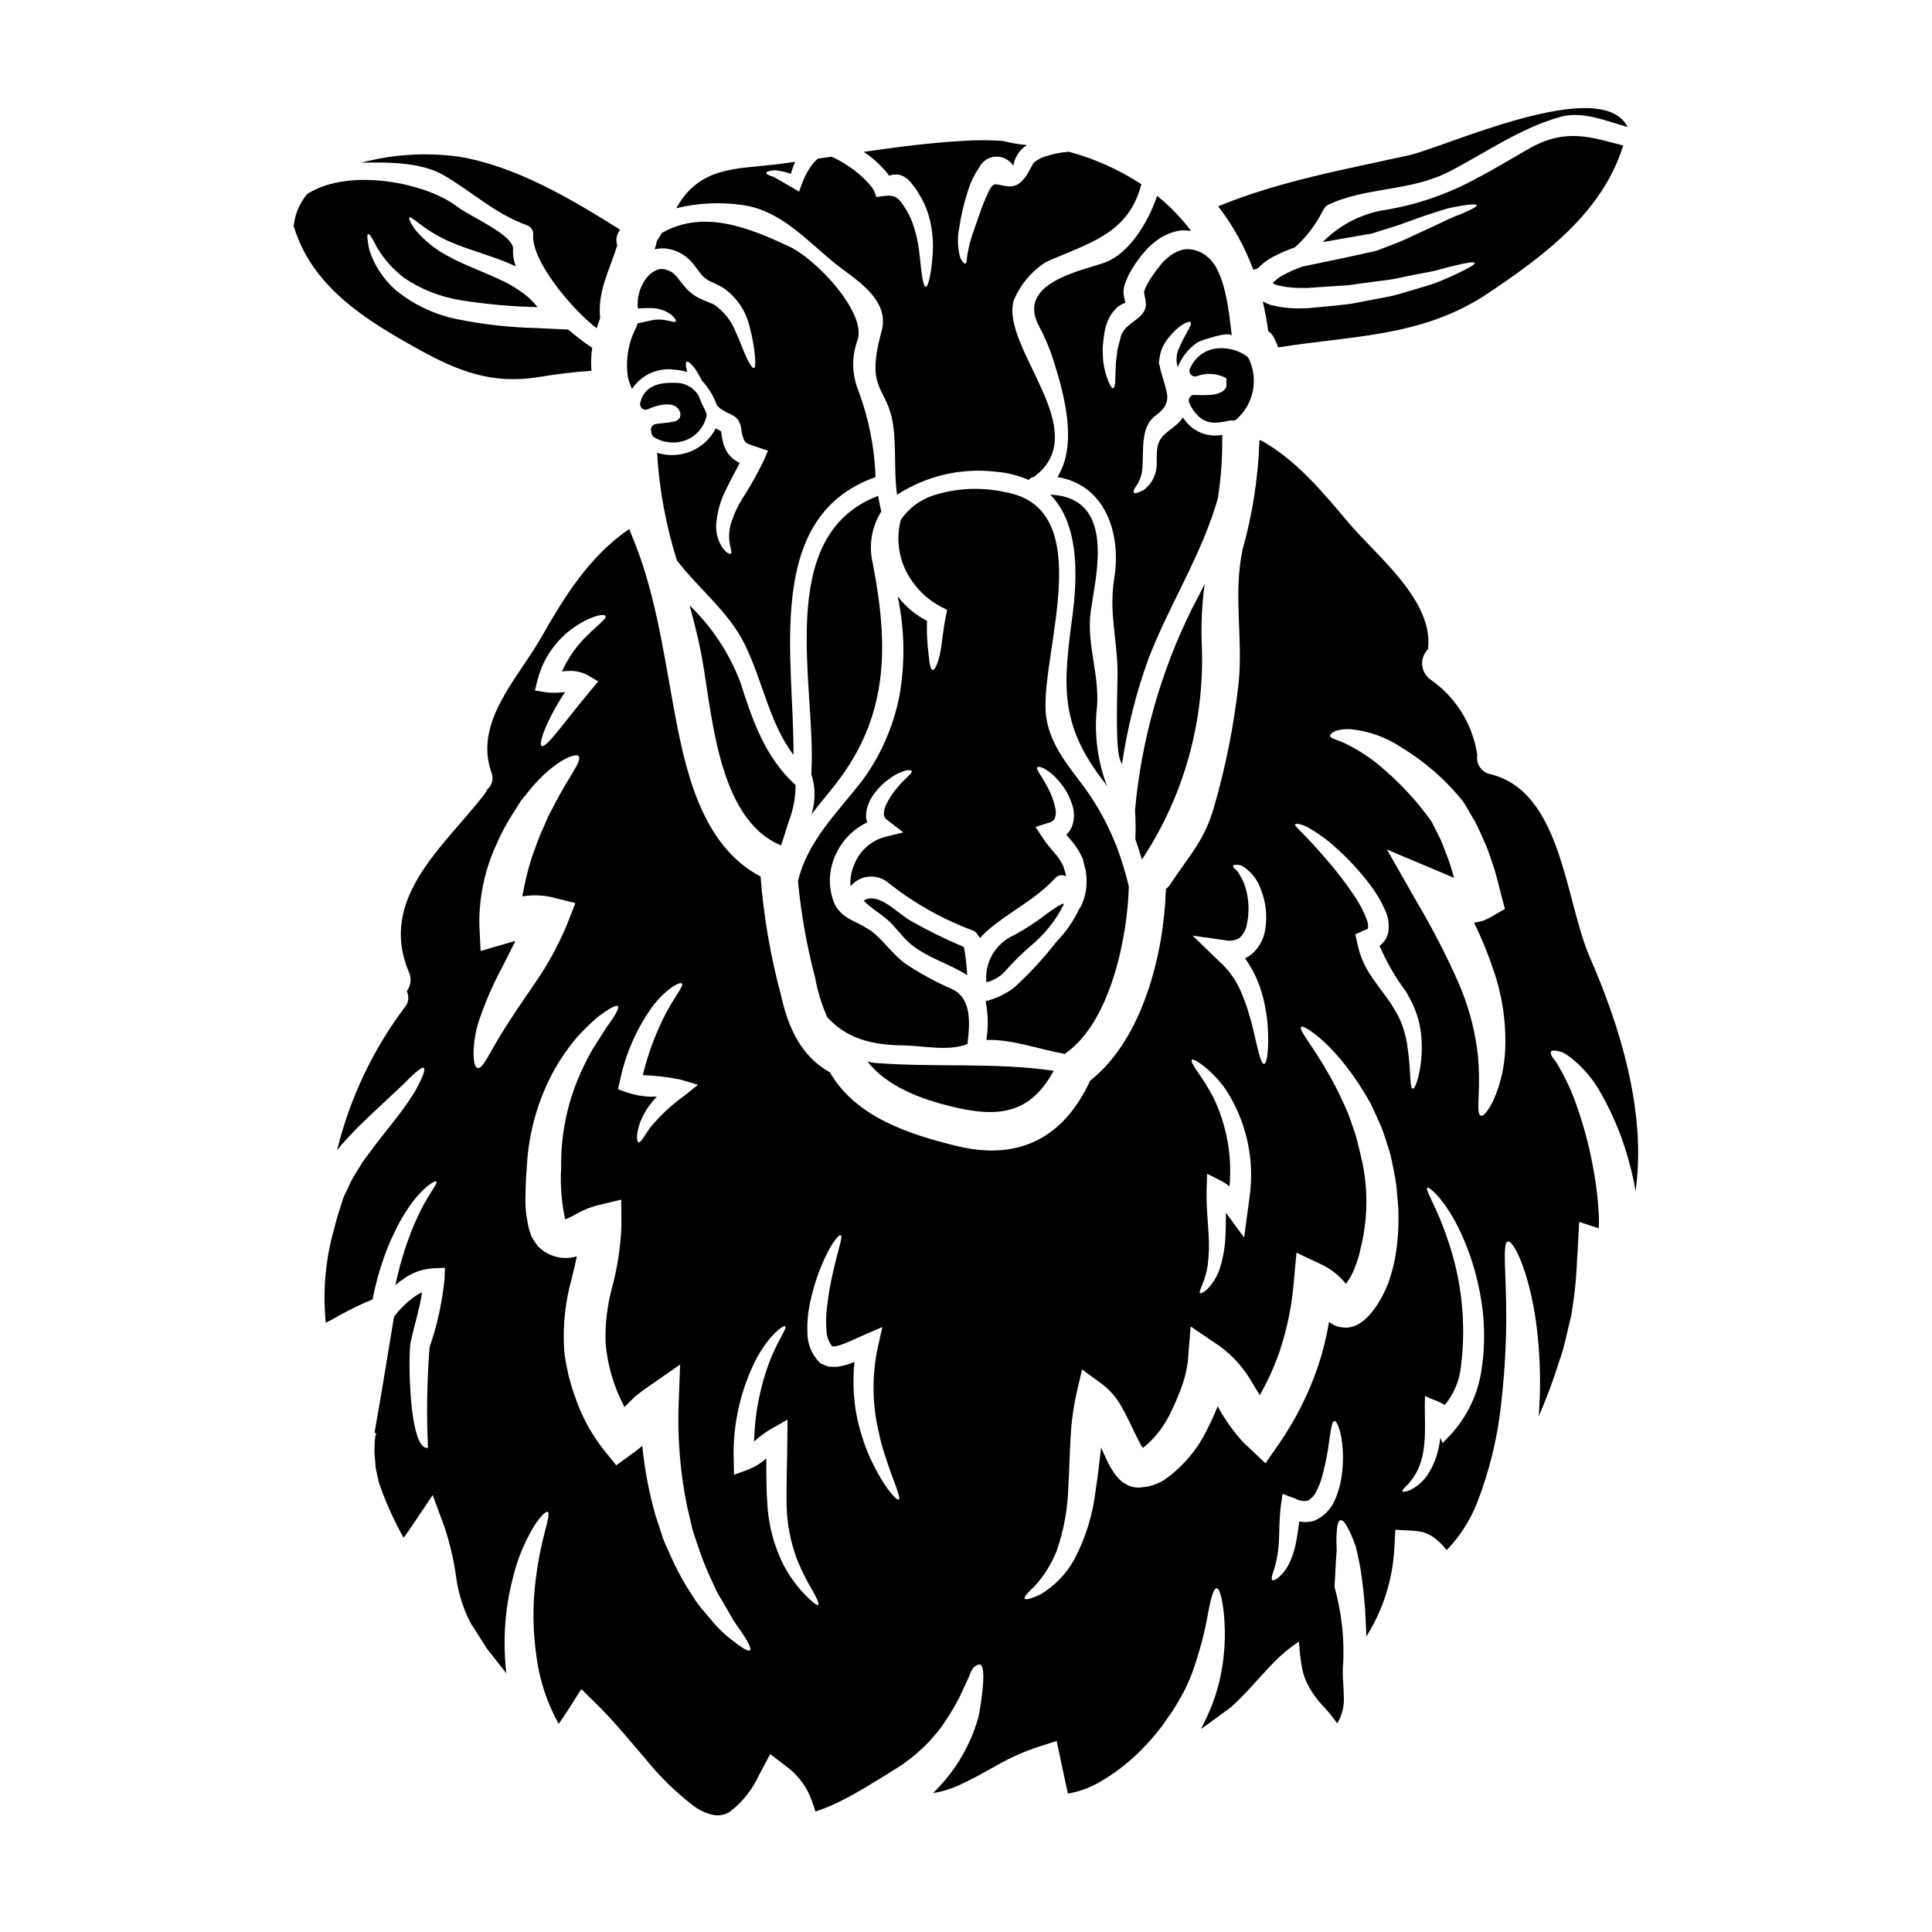 <?xml version="1.0" encoding="UTF-8"?>
<!-- Uploaded to: ICON Repo, www.iconrepo.com, Generator: ICON Repo Mixer Tools -->
<svg fill="#000000" width="800px" height="800px" version="1.1" viewBox="144 144 512 512" xmlns="http://www.w3.org/2000/svg">
 <g>
  <path d="m422.34 275.09c7.352 7.477 7.418 20.469 5.84 32.336-2.43 18.285-3.449 28.527 8.402 43.793 0.297 0.395 0.527 0.754 0.789 1.117v-0.004c-2.332-6.176-3.297-12.781-2.82-19.367 1.277-9.422-2.723-17.828-1.508-26.82 1.195-9.16 7.055-30.27-10.703-31.055z"/>
  <path d="m340.5 198.3c11.062 1.383 18.285 10.703 26.426 16.773 5.383 4.008 12.805 9.027 10.703 16.707-4.465 16.184 1.574 14.383 3.055 24.883 0.887 6.269 0.164 12.246 1.051 18.453v0.004c7.738-5.031 16.996-7.195 26.164-6.109 3 0.238 5.938 0.973 8.699 2.168 0.355-0.41 0.84-0.688 1.375-0.785 16.383-12.047-8.828-34.109-5.348-46.715v-0.004c1.727-4.188 4.695-7.75 8.504-10.203 11.324-5.09 21.926-7.356 25.344-20.648-5.898-3.863-12.371-6.766-19.176-8.605-2.246 0.148-4.465 0.602-6.594 1.348-0.355 0.105-0.699 0.25-1.023 0.426-0.297 0.129-0.57 0.293-0.824 0.492l-0.395 0.227-0.523 0.461-0.258 0.281-0.16 0.098c-0.035 0.062 0.297 0 0.195 0.129-0.035-0.031-0.098 0-0.133 0.098-0.395 0.656-0.855 1.574-1.477 2.594v0.004c-0.379 0.594-0.82 1.145-1.316 1.641-0.871 0.93-2.106 1.43-3.379 1.379-4.07-0.297-3.906-2.035-6.039 2.727-1.414 3.215-2.398 6.469-3.348 9.094-0.73 1.969-1.27 4-1.613 6.07-0.105 0.586-0.184 1.18-0.227 1.773-0.066 0.461-0.195 0.723-0.363 0.789-0.164 0.062-0.426-0.129-0.719-0.492v-0.004c-0.406-0.531-0.688-1.145-0.824-1.801-0.523-2.391-0.547-4.859-0.062-7.258 0.508-3.398 1.309-6.75 2.394-10.012 0.672-2.094 1.645-4.086 2.887-5.902 0.836-1.684 2.516-2.781 4.391-2.871 1.875-0.09 3.652 0.848 4.641 2.445 0.355-2.269 1.668-4.277 3.609-5.512-2.137-0.18-4.258-0.543-6.332-1.082-3.453-0.258-6.922-0.27-10.375-0.035-8.926 0.492-17.711 1.641-26.523 2.922h-0.004c2.375 1.578 4.5 3.504 6.297 5.715l0.395 0.59-0.035 0.031c0.516-0.191 1.059-0.301 1.609-0.324 0.664-0.055 1.328 0.059 1.938 0.324 0.848 0.395 1.598 0.965 2.199 1.676 0.426 0.523 0.789 0.984 1.051 1.344l0.227 0.266 0.227 0.332 0.004-0.004c0.031 0.039 0.055 0.082 0.066 0.129l0.098 0.164 0.395 0.652v0.004c1.152 1.797 2.059 3.742 2.691 5.777 0.965 3.336 1.344 6.812 1.121 10.277-0.395 5.613-1.215 8.797-1.84 8.797-0.723 0-1.117-3.383-1.676-8.699-0.301-3.019-0.996-5.988-2.066-8.832-0.672-1.617-1.531-3.148-2.562-4.562-1.871-2.754-3.707-2.066-6.891-1.672 0-0.066 0.031-0.164 0-0.23h-0.004c-0.238-0.988-0.699-1.906-1.344-2.691-1.723-2.047-3.734-3.828-5.977-5.285-1.059-0.73-2.164-1.387-3.312-1.969-0.383-0.195-0.777-0.367-1.18-0.523l-3.543 0.492c-0.688 0.555-1.293 1.195-1.809 1.906-1.02 1.477-1.848 3.074-2.465 4.758l-0.75 2.102-1.543-0.922c-2.137-1.246-3.84-2.231-5.059-2.922-1.348-0.43-2.133-0.789-2.102-1.117 0.031-0.332 0.824-0.59 2.266-0.719h0.004c1.453 0.141 2.887 0.461 4.266 0.953 0.289-1.09 0.676-2.156 1.148-3.184-1.805 0.262-3.609 0.492-5.414 0.719-10.145 1.215-19.68 0.527-25.836 11.094l-0.297 0.492v0.004c5.656-1.398 11.531-1.699 17.301-0.887z"/>
  <path d="m376.71 275.41c-28.035 10.668-16.184 51.078-17.711 73.695h-0.004c1.152 3.496 1.164 7.266 0.031 10.77 1.543-2.066 3.219-4.137 4.961-6.238 15.492-18.645 15.742-37.457 11.293-60.402-1.117-4.68-0.293-9.613 2.277-13.684-0.324-1.383-0.621-2.754-0.848-4.141z"/>
  <path d="m261.68 190.49c7.519 4.402 13.363 10.047 21.832 13.164v0.004c1.07 0.281 1.812 1.254 1.805 2.359-0.719 7.027 10.473 20.156 16.812 24.98 0.262-0.887 0.555-1.738 0.918-2.656-0.754-7.191 2.527-12.805 4.531-19.336h-0.004c-0.422-1.297-0.215-2.715 0.559-3.84l0.195-0.301c-12.867-8.074-27.707-16.926-42.871-19.363-8.637-1.168-17.418-0.613-25.836 1.645 0.195 0 0.395-0.035 0.59-0.035 6.762-0.133 15.363-0.164 21.469 3.379z"/>
  <path d="m322.4 255.77h-0.023c-0.84 0.172-1.715 0.266-2.59 0.359l-0.668 0.074c-0.496 0.027-0.988 0.094-1.473 0.203-0.391 0.09-0.73 0.34-0.934 0.688-0.203 0.348-0.254 0.766-0.145 1.152 0.039 0.184 0.066 0.367 0.082 0.551 0.055 0.449 0.309 0.852 0.695 1.086 2.547 1.535 5.656 1.816 8.438 0.762 2.637-1.031 4.629-3.258 5.359-5.996 0.176-0.387 0.176-0.828 0-1.215l-0.141-0.371c-0.078-0.227-0.172-0.449-0.273-0.668-0.609-1.094-1.117-2.234-1.527-3.414-1.258-2.223-3.633-3.574-6.184-3.523-2.441-0.066-8.09-0.168-9.336 5.266v0.004c-0.152 0.555 0.035 1.148 0.48 1.516 0.441 0.367 1.055 0.445 1.578 0.199 2.273-1.078 6.93-2.383 8.289 0.344 0.34 0.566 0.387 1.262 0.125 1.871-0.379 0.625-1.027 1.039-1.754 1.113z"/>
  <path d="m372.87 382.68c1.871 1.938 4.199 3.25 6.269 5.023 2.262 1.969 3.871 4.531 6.172 6.469 4.594 3.773 10.176 5.156 15 8.266v-0.004c-0.121-2.508-0.406-5.004-0.852-7.477-4.691-1.957-9.266-4.191-13.691-6.691-3.902-2.043-8.859-8.102-12.898-5.586z"/>
  <path d="m340.17 324.72c-2.93-7.668-7.512-14.594-13.422-20.289 1.082 3.977 2.102 7.945 2.922 11.984 3.055 15.164 3.973 44.477 21.336 51.637 0.625-2.035 1.316-4.07 1.969-6.207 1.234-3.133 1.867-6.473 1.867-9.84-0.066-0.031-0.098-0.031-0.129-0.062-8.008-7.363-11.324-17.117-14.543-27.223z"/>
  <path d="m311.48 247.09c2.496-3.816 6.996-5.809 11.496-5.09 1.07 0.066 2.129 0.277 3.148 0.625 0.004-0.066-0.008-0.133-0.031-0.195-0.395-1.414-0.461-2.363-0.129-2.562 0.332-0.199 1.016 0.363 2.098 1.641h-0.004c0.734 1.078 1.395 2.207 1.969 3.379 1.762 1.895 3.113 4.129 3.973 6.566 0.199 0.16 0.387 0.336 0.559 0.527l0.297 0.297 0.559 0.328 1.148 0.688 0.16 0.066 0.164 0.066 0.688 0.328 0.922 0.492 0.004-0.004c0.527 0.348 0.977 0.809 1.309 1.348 0.375 0.727 0.598 1.516 0.656 2.332 0.031 0.363 0.164 0.891 0.266 1.383 0.062 0.129 0.195 0.652 0.297 0.949l-0.004-0.004c0.102 0.242 0.219 0.473 0.359 0.691 0.316 0.406 0.758 0.691 1.254 0.82 0.555 0.227 1.277 0.492 2.035 0.723l2.856 0.949-1.18 2.727-0.004 0.004c-1.625 3.371-3.453 6.637-5.484 9.777-1.461 2.289-2.574 4.777-3.312 7.391-0.395 1.656-0.426 3.379-0.098 5.055 0.297 1.316 0.523 2.199 0.195 2.363-0.328 0.16-1.051-0.195-2.004-1.348-1.352-1.902-2-4.211-1.84-6.535 0.258-3.223 1.16-6.363 2.66-9.227 1.051-2.297 2.398-4.629 3.582-6.957-1.254-0.57-2.34-1.449-3.152-2.559-0.406-0.633-0.75-1.305-1.02-2.004-0.195-0.656-0.328-1.117-0.492-1.906-0.098-0.523-0.16-0.918-0.227-1.543l-0.031-0.367-0.43-0.227-0.129-0.066-0.395-0.195-0.066-0.062-0.266-0.195-0.129-0.066v-0.004c-2.898 5.688-9.492 8.441-15.578 6.504 0.574 9.68 2.34 19.25 5.254 28.5 5.742 7.551 13.688 13.555 17.957 22.223 4.824 9.75 6.469 20.715 12.934 29.348 0.266-25.309-8.141-63.094 21.762-73.633-0.27-7.805-1.797-15.512-4.527-22.828-1.789-4.352-1.859-9.223-0.195-13.625 2.164-7.32-10.965-21.254-18.105-24.621-10.867-5.09-22.781-9.883-33.781-3.644-0.457 0.754-0.949 1.512-1.41 2.262v0.195c-0.129 0.625-0.328 1.281-0.523 1.906v0.004c0.977-0.227 1.984-0.301 2.984-0.227 1.582 0.199 3.106 0.738 4.465 1.574 1.34 0.891 2.5 2.027 3.414 3.348 0.492 0.621 0.621 0.82 0.922 1.211 0.305 0.453 0.656 0.871 1.051 1.25 0.598 0.59 1.297 1.07 2.066 1.414 0.984 0.461 2.133 0.984 3.019 1.477v-0.004c3.727 2.473 6.34 6.301 7.289 10.672 0.68 2.527 1.141 5.109 1.375 7.715 0.164 1.84 0.098 2.922-0.266 3.019-0.363 0.098-0.984-0.754-1.801-2.398-0.82-1.641-1.707-4.234-2.988-7.023l0.004 0.004c-1.129-3.023-3.172-5.617-5.848-7.422-1.051-0.461-1.906-0.789-2.988-1.246-1.348-0.543-2.582-1.336-3.644-2.332-0.477-0.434-0.922-0.902-1.332-1.398l-1.281-1.641-0.004-0.004c-0.484-0.691-1.07-1.312-1.738-1.836-0.426-0.285-0.891-0.504-1.379-0.656-0.957-0.41-2.047-0.387-2.984 0.066-1.496 0.73-2.699 1.945-3.414 3.445-0.816 1.453-1.301 3.066-1.414 4.727 0.008 0.336 0 0.676-0.031 1.016l0.066 0.656 0.031 0.266v-0.004c1.41-0.117 2.824-0.141 4.238-0.066 1.301 0.102 2.562 0.492 3.699 1.137 1.773 1.051 2.266 2.168 2.07 2.363-0.266 0.359-1.246-0.098-2.824-0.363h-0.004c-0.91-0.156-1.836-0.18-2.754-0.066-1.414 0.195-2.266 0.492-4.301 0.887-0.062 0.035-0.195 0-0.262 0.035-0.074 0.344-0.172 0.684-0.301 1.016-2.164 4.144-2.934 8.875-2.195 13.492 0.293 0.988 0.645 1.961 1.047 2.91z"/>
  <path d="m530.68 216.26c-1.379 0.688-3.086 1.441-5.117 2.293-2.031 0.855-4.465 1.48-7.156 2.297-1.348 0.395-2.754 0.824-4.234 1.246-1.48 0.426-3.019 0.656-4.629 0.984-1.609 0.328-3.281 0.625-4.988 0.953-0.855 0.164-1.742 0.332-2.629 0.492l-2.734 0.32c-1.84 0.164-3.707 0.363-5.644 0.559-0.953 0.098-1.941 0.164-2.926 0.266-0.984 0.031-2 0.031-3.019 0.066v-0.004c-2.281-0.031-4.551-0.332-6.762-0.887-0.75-0.273-1.484-0.594-2.199-0.953 0.59 2.531 1.082 5.117 1.445 7.848 0.656 0.445 1.188 1.059 1.543 1.77 0.422 0.832 0.797 1.688 1.117 2.562 19.562-3.184 38.145-2.66 55.543-14.316 15.199-10.176 30.367-21.504 35.879-39.195-8.207-2.066-14.957-4.758-24.719 0.688-4.695 2.66-9.289 5.512-14.082 7.977v0.008c-7.867 4.324-16.434 7.227-25.309 8.566-5.906 1.152-11.32 4.07-15.527 8.367 1.113-0.195 2.231-0.395 3.312-0.59 3.148-0.555 6.172-1.082 9.027-1.574l0.523-0.066 0.066-0.031 0.266-0.066 1.047-0.328c0.691-0.227 1.348-0.461 2.039-0.656 1.312-0.426 2.625-0.789 3.836-1.211 2.434-0.891 4.664-1.676 6.691-2.398 2.133-0.688 4.039-1.281 5.711-1.84 1.672-0.461 3.215-0.688 4.434-0.922 2.461-0.395 3.773-0.426 3.871-0.098 0.098 0.328-1.148 1.02-3.348 1.969-1.082 0.496-2.461 0.953-4.004 1.676s-3.348 1.574-5.316 2.496c-2.035 0.918-4.234 1.969-6.664 3.086-1.215 0.555-2.465 0.984-3.773 1.508-0.625 0.266-1.316 0.492-1.969 0.754l-1.02 0.395-0.262 0.098-0.133 0.066h-0.062l-0.266 0.098-0.523 0.098c-2.957 0.656-6.074 1.348-9.324 2.035-3.086 0.656-6.297 1.316-9.621 2.004l0.004 0.004c-1.598 0.57-3.156 1.25-4.66 2.035-1.188 0.57-2.254 1.359-3.148 2.328 0.375 0.215 0.77 0.391 1.18 0.527 1.688 0.43 3.414 0.668 5.152 0.723 0.953 0.031 1.871 0.031 2.82 0.031 0.953-0.062 1.875-0.129 2.789-0.195 1.871-0.129 3.676-0.227 5.453-0.359 0.887-0.066 1.77-0.098 2.625-0.164 0.887-0.129 1.703-0.227 2.559-0.363 1.676-0.227 3.281-0.426 4.859-0.656s3.117-0.359 4.562-0.621c1.445-0.266 2.789-0.59 4.106-0.855 2.625-0.559 5.055-0.918 7.156-1.414 2.102-0.59 3.906-1.082 5.414-1.41 3.019-0.723 4.723-0.953 4.856-0.59 0.141 0.363-1.332 1.258-4.117 2.574z"/>
  <path d="m477.39 215.08c1.266-1.348 2.769-2.449 4.434-3.25 1.715-0.887 3.492-1.645 5.316-2.266 2.707-2.41 4.984-5.262 6.731-8.434 0.363-0.59 1.082-2.363 2.004-2.824 10.309-4.856 21.797-3.481 32.234-8.859 9.781-5.059 18.84-11.555 29.543-14.512 5.582-1.543 12.016 1.082 17.691 2.754-6.883-13.984-48.383 5.32-57.965 7.453-17.203 3.805-34.273 6.859-50.555 13.523 3.945 5.109 7.086 10.789 9.32 16.84 0.43-0.133 0.824-0.293 1.246-0.426z"/>
  <path d="m465.34 248.61c-1.594 0.125-3.191 0.145-4.785 0.059-0.52-0.066-1.023 0.188-1.281 0.645-0.285 0.422-0.332 0.957-0.129 1.426 0.562 1.332 1.391 2.539 2.434 3.543 1.176 1.152 2.773 1.777 4.418 1.734 1.324-0.055 2.637-0.246 3.918-0.578 0.184-0.043 0.371-0.043 0.555 0 0.402 0.074 0.82-0.023 1.148-0.27 4.598-4.004 5.965-10.586 3.34-16.09-0.109-0.262-0.289-0.484-0.52-0.645-2.523-1.812-5.668-2.531-8.727-1.996-2.359 0.461-4.418 1.887-5.672 3.938-0.168 0.273-0.324 0.559-0.461 0.848l-0.184 0.359c-0.293 0.535-0.223 1.191 0.172 1.656 0.391 0.465 1.031 0.641 1.605 0.441 2.449-0.914 5.168-0.773 7.508 0.395 0.176 0.082 0.504 0.238 0.32 0.828l-0.004-0.004c-0.055 0.312-0.043 0.629 0.039 0.934 0.137 1.949-2.617 2.66-3.695 2.777z"/>
  <path d="m426.15 423.34c0.105-0.078 0.207-0.168 0.297-0.266 11.785-8.238 16.352-30.562 16.707-44.152-0.82-3.426-1.84-6.801-3.051-10.109-0.043-0.07-0.066-0.148-0.066-0.23-0.164-0.359-0.297-0.719-0.461-1.113l-0.098-0.195v-0.004c-2.402-5.926-5.617-11.488-9.551-16.531-4.199-5.484-8.434-11.195-8.828-18.352-0.887-16.348 13.777-53.609-10.605-57.941v0.004c-6.391-1.453-13.055-1.148-19.285 0.887-3.426 1.137-6.387 3.363-8.438 6.336-0.105 0.309-0.195 0.629-0.262 0.949-1.141 5.359 0.027 10.945 3.215 15.398 1.926 2.793 4.492 5.086 7.477 6.691l1.805 0.922-0.363 1.77c-0.789 3.809-1.02 7.586-1.609 10.234-0.621 2.562-1.348 3.938-1.871 3.91-0.523-0.027-0.855-1.609-1.086-4.203h0.004c-0.383-2.93-0.523-5.879-0.422-8.828-3.031-1.535-5.672-3.738-7.723-6.441 0.008 0.176 0.027 0.352 0.062 0.523 1.766 8.559 1.879 17.375 0.328 25.977-1.613 8.055-4.961 15.664-9.816 22.293-6.762 8.66-14.543 16.082-17.035 26.656v-0.004c0.809 8.613 2.324 17.141 4.527 25.504 0.652 3.644 1.742 7.195 3.25 10.574 5.117 5.582 11.656 7.352 20.156 7.449 5.352 0.066 11.809 1.641 16.973-0.363 0.656-5.188 1.246-12.109-4.07-14.562-4.254-1.844-8.336-4.062-12.199-6.629-3.512-2.461-5.777-6.106-9.16-8.73-0.559-0.363-1.113-0.688-1.703-1.051l-0.195-0.129c-0.891-0.559-2.199-1.086-3.742-1.938h-0.004c-0.867-0.469-1.672-1.043-2.394-1.711-0.832-0.812-1.492-1.785-1.941-2.856-1.555-4.109-1.363-8.672 0.523-12.641 1.68-3.734 4.637-6.75 8.34-8.5-0.27-0.711-0.371-1.477-0.297-2.234 0.145-1.645 0.695-3.223 1.609-4.594 1.266-1.945 2.906-3.617 4.824-4.926 1.203-0.895 2.562-1.562 4.008-1.969 1.051-0.262 1.574-0.031 1.672 0.164 0.129 0.59-1.508 1.543-3.644 4.106v0.004c-1.258 1.41-2.316 2.992-3.148 4.691-0.406 0.816-0.621 1.711-0.629 2.625 0.031 0.645 0.391 1.227 0.953 1.543l4.195 3.231-5.219 1.312c-3.445 1.051-6.246 3.578-7.648 6.894-0.875 1.898-1.258 3.988-1.117 6.074 1.258-1.504 3.074-2.426 5.031-2.547 1.953-0.125 3.875 0.559 5.309 1.887 6.637 5.231 14.047 9.395 21.965 12.344 0.66 0.219 1.199 0.707 1.477 1.348 0.238 0.195 0.426 0.441 0.559 0.719 0.359-0.395 0.688-0.82 1.082-1.211 5.809-5.414 13.383-8.699 18.895-14.773 0.727-0.758 1.879-0.918 2.789-0.391-0.039-0.184-0.062-0.371-0.066-0.559-0.195-0.688-0.426-1.48-0.656-2.199l-0.688-1.246c-1.051-1.805-3.086-3.609-4.758-6.172l-1.906-2.922 3.418-1.082-0.004-0.004c0.691-0.109 1.305-0.52 1.672-1.117 0.316-0.828 0.387-1.727 0.199-2.594-0.391-1.965-1.078-3.856-2.035-5.613-0.652-1.25-1.363-2.465-2.137-3.644-0.527-0.855-0.891-1.445-0.656-1.707 0.23-0.266 0.82-0.227 1.84 0.301v-0.004c1.41 0.812 2.668 1.867 3.707 3.117 1.703 1.883 2.981 4.113 3.742 6.535 0.582 1.77 0.582 3.68 0 5.449-0.316 0.941-0.871 1.793-1.609 2.461 1.215 1.27 2.305 2.656 3.25 4.133 0.363 0.691 0.688 1.348 1.051 2.004l0.066 0.098 0.031 0.164c0.266 1.016 0.492 2.004 0.719 2.988h0.004c0.488 2.559 0.332 5.199-0.457 7.68-0.195 0.527-0.395 1.051-0.59 1.543-0.23 0.43-0.461 0.754-0.688 1.117v0.004c-1.469 3.148-3.465 6.027-5.906 8.5-3.418 4.426-7.219 8.547-11.355 12.312-2.231 1.664-4.773 2.871-7.477 3.543 0.656 3.387 0.723 6.863 0.195 10.277 6.566-0.297 14.871 2.723 20.285 3.578 0.199 0.051 0.289 0.129 0.461 0.164z"/>
  <path d="m373.92 425.37c5.316 6.731 14.379 9.977 22.586 11.949 12.77 3.117 20.777 1.41 26.723-9.551-15.859-2.297-31.25-0.824-47.273-2.07-0.688-0.066-1.348-0.23-2.035-0.328z"/>
  <path d="m416.89 394.88c3.734-3.016 6.789-6.785 8.965-11.066 0.59-1.41-4.5 2.398-4.531 2.398-2.758 2.16-5.703 4.07-8.797 5.711-4.766 2.191-7.625 7.156-7.125 12.375 1.93-0.441 3.672-1.477 4.992-2.953 2.031-2.285 4.203-4.445 6.496-6.465z"/>
  <path d="m459.9 305.29c-8.301 16.715-13.422 34.828-15.105 53.414 0.176 2.543 0.199 5.098 0.074 7.644 0.621 1.773 1.215 3.613 1.738 5.453h0.004c11.23-16.941 16.781-37.012 15.855-57.316-0.188-5.262 0.074-10.527 0.785-15.742-1.09 2.215-2.203 4.383-3.352 6.547z"/>
  <path d="m436.72 213.6c-5.977 2.133-23.406 5.316-17.434 16.707 1.555 2.887 2.84 5.91 3.84 9.031 2.988 9.418 6.5 22.434 1.113 31.094 12.148 1.906 17.105 14.25 15.035 26.949-1.477 9.16 0.953 16.578 0.887 25.441-0.062 6.074-0.688 20.188 0.887 23.078 0.102 0.195 0.195 0.395 0.301 0.625 1.383-9.609 3.758-19.047 7.082-28.164 5.648-14.512 14.082-27.445 18.285-42.188h0.004c0.859-5.418 1.254-10.895 1.18-16.379 0.004-0.188 0.027-0.375 0.066-0.559-3.523 0.703-7.152-0.551-9.488-3.281-0.363-0.43-0.688-0.887-1.016-1.348-1.641 2.754-4.961 3.644-6.269 6.434-1.086 2.231-0.332 5.578-0.855 7.844v0.004c-0.289 1.211-0.824 2.352-1.574 3.348-0.789 0.789-1.445 1.641-2.035 1.801-1.211 0.59-1.969 0.789-2.231 0.527-0.266-0.262 0.066-1.051 0.855-2.133l-0.004 0.004c0.82-1.305 1.293-2.793 1.379-4.332 0.43-4.434-0.621-10.898 3.418-13.887 4.496-3.316 3.344-5.484 1.938-10.309-0.195-0.82-0.527-1.574-0.656-2.461l-0.129-0.625-0.098-0.297-0.098-0.492-0.004 0.004c0.008-0.07 0.031-0.137 0.062-0.195 0.035-0.363 0.098-0.688 0.133-1.051 0.141-0.891 0.379-1.762 0.719-2.594 0.293-0.656 0.645-1.281 1.051-1.871 3.086-4.269 6.008-5.383 6.434-4.926 0.621 0.59-1.383 2.953-2.988 6.762h0.004c-0.793 1.602-0.934 3.449-0.395 5.152 1.035-2.711 2.894-5.031 5.32-6.629 0.789-0.457 8.73-3.184 9.023-1.605-0.035-0.121-0.055-0.242-0.062-0.363-0.625-5.453-1.641-16.742-6.297-20.551-1.734-1.586-4.07-2.34-6.402-2.066-1.605 0.387-3.094 1.164-4.328 2.262-0.805 0.664-1.523 1.426-2.133 2.269-0.691 0.82-1.328 1.684-1.906 2.59l-0.719 1.051-0.492 0.887c-0.387 0.672-0.695 1.391-0.922 2.137-0.016 0.086-0.016 0.172 0 0.258 0.066 0.266 0.098 0.625 0.195 1.086 0.125 0.551 0.215 1.109 0.266 1.676 0.297 4.266-5.648 4.992-6.633 8.895-0.328 1.379-0.688 2.465-0.918 3.644-0.098 1.148-0.297 2.231-0.395 3.25-0.066 1.969-0.164 3.609-0.164 4.824-0.066 1.211-0.266 1.871-0.559 1.938-0.297 0.066-0.688-0.527-1.18-1.609-0.68-1.605-1.145-3.293-1.379-5.023-0.164-1.117-0.164-2.363-0.23-3.742 0.09-1.473 0.254-2.941 0.492-4.394 0.281-1.832 0.965-3.582 2.004-5.117l1.051-1.242v-0.004c0.125-0.125 0.254-0.246 0.391-0.359l0.266-0.195v-0.004c0.344-0.234 0.707-0.445 1.082-0.625l0.754-0.328c-0.035-0.129-0.066-0.266-0.098-0.43-0.098-0.395-0.23-0.918-0.332-1.508l0.004 0.004c-0.145-0.879-0.09-1.777 0.164-2.625 0.285-0.926 0.648-1.828 1.082-2.695l0.824-1.543 0.855-1.316-0.004 0.004c0.703-1.082 1.484-2.113 2.332-3.086 0.773-0.992 1.664-1.883 2.656-2.656 2.062-1.785 4.59-2.938 7.289-3.32 0.879-0.023 1.754 0.023 2.625 0.137-2.602-3.461-5.621-6.582-8.992-9.293-2.379 7.102-7.5 15.406-13.93 17.707z"/>
  <path d="m565.31 397.66c-6.531-14.938-7.352-43.859-26.328-48.488-2.352-0.469-3.898-2.727-3.481-5.09-0.078-0.242-0.121-0.496-0.129-0.75-1.352-7.828-5.805-14.781-12.344-19.285-1.238-0.922-2.019-2.332-2.133-3.871-0.113-1.539 0.449-3.051 1.543-4.141 1.609-12.836-13.621-24.719-21.012-33.457-6.992-8.266-13.887-16.707-23.402-21.961-0.098 0.062-0.164 0.129-0.266 0.195v0.004c-0.32 9.742-1.82 19.406-4.461 28.789-2.531 11.914 0.16 23.469-1.051 35.426h-0.004c-1.215 11.051-3.379 21.98-6.465 32.668-2.531 9.094-6.633 12.988-11.656 20.68-0.32 0.469-0.707 0.887-1.148 1.246-0.523 17.102-6.106 39.754-20.074 50.773-6.926 14.957-18.711 21.336-35.289 17.32-12.672-3.086-26.852-7.684-33.68-19.535-7.672-4.262-11.09-11.977-12.926-20.316-2.793-10.336-4.617-20.91-5.449-31.582-15.957-8.371-20.125-28.887-23.145-45.465-2.789-15.426-5.07-31.195-11.289-45.66-0.133-0.332-0.23-0.656-0.363-0.988-10.605 7.32-17.035 17.711-23.371 28.824-6.172 10.832-17.793 22.289-13.199 35.586 0.707 1.641 0.25 3.551-1.117 4.695-0.172 0.434-0.402 0.844-0.688 1.215-10.766 13.887-28.266 27.605-20.023 47.109 0.75 1.672 0.535 3.617-0.559 5.086 0.699 1.387 0.492 3.059-0.523 4.234-8.496 11.301-14.609 24.211-17.961 37.945 0.363-0.457 0.754-0.949 1.086-1.379 1.445-1.574 2.82-3.117 4.168-4.496 2.723-2.66 5.152-4.961 7.285-6.926 2.133-1.969 3.871-3.644 5.32-4.992 2.856-2.957 4.66-4.402 5.152-4.039 0.492 0.363-0.328 2.496-2.297 6.106-1.082 1.742-2.559 3.977-4.363 6.336-1.805 2.297-3.871 4.926-6.172 7.871-1.051 1.441-2.168 2.953-3.348 4.531-0.984 1.641-2.102 3.312-3.086 5.117l-1.312 2.82v0.004c-0.508 0.938-0.902 1.93-1.184 2.957-0.621 2.066-1.379 4.102-1.969 6.691h0.004c-2.344 8.141-3.113 16.652-2.266 25.082 0.555-0.266 1.113-0.559 1.672-0.855 2.781-1.637 5.652-3.117 8.602-4.434l2.133-0.887v0.004c0.719-3.856 1.75-7.641 3.086-11.324 0.762-2.191 1.664-4.328 2.691-6.406 0.828-1.828 1.793-3.598 2.891-5.281 4.004-6.469 7.844-8.605 8.207-8.242 0.559 0.492-2.527 3.773-5.188 9.883-0.809 1.711-1.52 3.465-2.133 5.254-0.754 1.871-1.379 4.008-2.035 6.238-0.527 1.938-1.051 3.973-1.512 6.106v-0.004c0.988-0.832 2.031-1.598 3.121-2.297 2.168-1.336 4.644-2.094 7.188-2.199l2.859-0.129-0.098 2.859-0.004-0.004c-0.598 6.199-1.93 12.301-3.973 18.184-0.699 8.879-0.84 17.793-0.426 26.691-5.152 0.754-5.25-25.047-4.629-27.84 0.887-4.363 2.43-8.863 3.055-13.359-0.398 0.16-0.781 0.348-1.152 0.559-2.414 1.578-4.539 3.566-6.269 5.875l-0.332 2.004c-1.047 6.336-2.129 12.836-3.215 19.438-0.359 2.066-0.719 4.133-1.082 6.172l-0.523 3.051 0.426 0.363-0.227 0.621-0.164 1.574c0 1.016-0.129 2.164-0.066 3.086l0.23 2.496v-0.004c0.012 0.852 0.133 1.703 0.355 2.527l0.559 2.559v-0.004c1.738 5.082 3.938 9.996 6.566 14.676 0.789-1.016 1.609-2.195 2.465-3.481l5.25-7.812 3.215 8.703c1.422 4.375 2.445 8.867 3.055 13.426 0.516 3.488 1.508 6.891 2.957 10.105 0.359 0.691 0.719 1.512 1.051 2.039 0.492 0.75 0.949 1.477 1.41 2.195 0.953 1.48 1.84 2.859 2.691 4.234 1.867 2.363 3.574 4.527 5.117 6.504-0.129-1.18-0.227-2.398-0.297-3.543v0.004c-0.496-7.469 0.238-14.965 2.168-22.191 1.164-4.676 3.019-9.145 5.512-13.266 1.801-2.785 3.117-3.973 3.609-3.738 0.492 0.23 0.098 2.035-0.719 5.086-1.145 4.289-1.98 8.656-2.496 13.066-0.82 6.699-0.746 13.477 0.227 20.156 0.816 6.269 2.812 12.328 5.879 17.855 0.824-1.148 1.676-2.398 2.594-3.84l3.414-5.383 4.664 4.598c4.562 4.531 8.367 9.355 12.441 14.016h-0.004c3.734 4.633 8.012 8.797 12.738 12.41 1.562 1.168 3.367 1.977 5.281 2.359 1.43 0.227 2.891-0.051 4.137-0.785 3.371-2.559 6.055-5.906 7.812-9.75l2.988-5.613 4.859 3.707h0.004c2.762 2.188 4.863 5.094 6.07 8.402 0.426 1.086 0.75 2.102 1.051 3.121 2.672-0.883 5.266-1.992 7.746-3.316 3.938-2.035 7.746-4.434 11.227-6.566 1.707-1.148 3.676-2.199 5.023-3.281 1.391-0.984 2.707-2.07 3.934-3.246 1.219-1.07 2.352-2.234 3.383-3.484 1.016-1.102 1.938-2.285 2.754-3.543 1.473-2.137 2.809-4.363 4.004-6.664 0.984-2.133 1.84-3.938 2.527-5.414 0.723-1.676 0.891-2.754 2.531-3.418 2.953-1.18 0.227 13.363 0.098 13.82-1.305 4.648-3.344 9.062-6.043 13.066-1.688 2.457-3.598 4.754-5.711 6.859l-0.297 0.297h0.004c2.535-0.414 5-1.188 7.316-2.301 2.789-1.277 5.68-2.891 8.832-4.629v0.004c3.457-2.043 7.106-3.738 10.898-5.055l5.711-1.84 1.215 5.777c0.426 1.969 0.855 3.973 1.277 5.977 0.164 0.75 0.332 1.477 0.492 2.195h0.004c3.086-0.531 6.051-1.633 8.734-3.246 4.039-2.367 7.738-5.273 10.996-8.637 1.547-1.57 3.004-3.223 4.367-4.953l0.984-1.246 0.887-1.316c0.656-0.918 1.281-1.84 1.906-2.723 1.082-1.77 1.969-3.281 2.859-4.926h-0.008c0.805-1.594 1.527-3.227 2.168-4.894 1.898-5.258 3.336-10.672 4.301-16.18 0.75-4.039 1.445-6.297 2.195-6.297s1.414 2.266 1.906 6.469v-0.004c0.629 6.109 0.23 12.277-1.18 18.254-0.496 2.023-1.109 4.019-1.84 5.973-0.852 2.16-1.816 4.277-2.891 6.34-0.031 0.098-0.098 0.164-0.129 0.266 0.559-0.395 1.113-0.789 1.738-1.215 1.574-1.18 3.184-2.363 4.824-3.543l0.621-0.457 0.332-0.23 0.16-0.098-0.098 0.035 0.004-0.008c0.035-0.039 0.082-0.074 0.133-0.098l-0.035 0.062 0.066-0.062c0.297-0.297 0.82-0.754 0.82-0.754 0.699-0.602 1.367-1.238 2.004-1.906 2.723-2.723 5.512-6.106 8.895-9.551 1.973-2.004 4.148-3.793 6.492-5.344 0.094 1.043 0.148 2.094 0.273 3.148 0.121 1.055 0.242 2.086 0.441 3.195 0.215 1.426 0.613 2.812 1.18 4.133 1.004 2.184 2.332 4.203 3.938 5.992 1.57 1.633 3.019 3.379 4.328 5.227 1.328-2.231 1.93-4.82 1.723-7.406-0.035-2.41-0.277-4.555-0.273-6.297h0.004c-0.012-0.762 0.027-1.52 0.121-2.273 0.066-1.051 0.07-2.203 0.059-3.289-0.008-2.203-0.133-4.402-0.367-6.594-0.387-3.488-1.055-6.938-1.996-10.316 0.098-1.574 0.188-3.059 0.242-4.394 0.098-1.938 0.195-3.711 0.328-5.285-0.031-1.609-0.098-3.051-0.031-4.199 0.098-2.336 0.426-3.68 1.051-3.809s1.445 0.953 2.461 3.055c0.598 1.27 1.125 2.574 1.574 3.902 0.426 1.676 0.82 3.613 1.246 5.809v0.004c0.785 4.965 1.266 9.977 1.441 15.004 0.035 0.719 0.066 1.414 0.102 2.133v0.953c4.481-7.106 7.047-15.246 7.449-23.637l0.262-4.695 4.598 0.266v-0.004c1.008 0.059 2.008 0.211 2.988 0.461 0.883 0.324 1.73 0.742 2.523 1.25 0.633 0.477 1.234 0.992 1.809 1.543 0.426 0.457 0.953 0.984 1.316 1.445v-0.004c0.109 0.16 0.23 0.312 0.355 0.457 3.449-3.574 6.172-7.789 8.012-12.406 3.234-8.273 5.375-16.938 6.367-25.77 0.871-7.422 1.344-14.883 1.414-22.355 0.066-12.867-1.113-20.746 0.395-21.254 1.379-0.496 5.414 7.219 7.418 20.711 1.109 7.894 1.414 15.879 0.918 23.832-0.031 0.59-0.094 1.18-0.129 1.805l-0.004 0.004c2.094-4.836 3.934-9.777 5.512-14.805 1.348-3.711 2.035-7.715 3.086-11.809 0.754-4.266 1.246-8.574 1.48-12.902 0.062-1.574 0.16-3.117 0.262-4.629l0.395-7.418 5.188 1.707h-0.004c0.074-1.422 0.062-2.844-0.031-4.266-0.195-3.5-0.602-6.988-1.215-10.438-0.992-5.887-2.473-11.68-4.434-17.32-1.23-3.672-2.824-7.211-4.758-10.566-0.328-0.559-0.621-1.082-0.887-1.543-0.328-0.375-0.637-0.77-0.918-1.184-0.461-0.723-0.59-1.215-0.395-1.512 0.195-0.297 0.688-0.363 1.512-0.195 0.496 0.09 0.992 0.211 1.477 0.363 0.66 0.344 1.297 0.738 1.902 1.18 3.625 2.781 6.594 6.32 8.699 10.371 3.207 5.758 5.656 11.902 7.289 18.289 0.633 2.312 1.137 4.656 1.508 7.023 2.996-20.961-4.191-43.945-12.129-62.062zm-247.97 12.504c3.777-4.629 6.894-5.977 7.356-5.547 0.621 0.559-1.773 3.312-4.137 7.715v0.004c-2.731 5.254-4.812 10.82-6.207 16.578 3.344 0.125 6.668 0.52 9.949 1.18l4.691 1.379-3.707 2.957v-0.004c-3.336 2.394-6.348 5.207-8.961 8.371-1.707 2.394-2.496 4.102-3.117 3.938-0.461-0.098-0.723-2.098 0.457-5.379 0.762-1.91 1.816-3.695 3.121-5.289 0.359-0.461 0.855-0.953 1.277-1.445h-0.492v0.004c-2.477 0.078-4.945-0.289-7.289-1.082l-0.344-0.094-2.168-0.789 0.559-2.394v0.004c1.5-7.277 4.574-14.141 9.012-20.105zm-30.875-86.004c1.586-6.148 5.508-11.438 10.934-14.742 4.102-2.496 6.727-2.723 7.059-2.199 0.426 0.688-1.969 2.332-4.762 5.117h-0.004c-2.844 2.734-5.137 5.992-6.758 9.594 0.688-0.066 1.445-0.133 2.231-0.133l0.004-0.004c1.629-0.012 3.234 0.398 4.664 1.184l2.691 1.605-1.969 2.363c-7.125 8.535-11.785 15.43-13.031 14.742-0.887-0.43 1.148-6.566 6.207-14.281-0.625 0.062-1.215 0.129-1.844 0.16v-0.004c-1.062 0.066-2.125 0.035-3.184-0.098l-2.953-0.461zm-8.699 92.367c-3.871 6.012-5.809 10.996-7.223 10.504-0.656-0.16-1.016-1.477-1.051-3.742 0.023-3.328 0.625-6.629 1.773-9.75 1.598-4.566 3.551-9 5.844-13.262 1.117-2.231 2.332-4.562 3.481-6.926-0.852 0.227-1.672 0.461-2.492 0.723l-6.731 1.938-0.332-6.828c-0.117-7.422 1.441-14.773 4.566-21.504 1.203-2.797 2.641-5.484 4.297-8.039 0.754-1.215 1.512-2.363 2.199-3.481 0.855-1.02 1.641-2.004 2.398-2.957 6.203-7.519 12.18-9.914 12.867-8.766 0.922 1.316-2.656 5.352-6.566 13.031-0.492 0.953-1.016 1.938-1.543 2.957-0.457 1.082-0.953 2.231-1.445 3.383-1.113 2.262-1.902 4.856-2.891 7.477h0.004c-1.066 3.363-1.898 6.797-2.496 10.277 2.672-0.449 5.41-0.363 8.047 0.262l6.008 1.508-2.203 5.641c-2.375 5.703-5.371 11.129-8.926 16.184-3.043 4.418-5.582 8.16-7.586 11.371zm65 164.8c-0.395 0.43-2.07-0.523-4.859-2.754l-0.004-0.004c-1.766-1.32-3.371-2.84-4.789-4.527-0.824-0.984-1.738-2.035-2.691-3.184v-0.004c-1.051-1.164-1.984-2.43-2.789-3.773-2.051-3.047-3.852-6.254-5.387-9.59-0.789-1.801-1.707-3.676-2.496-5.676-0.652-2.039-1.344-4.137-2.066-6.297-1.691-6.004-2.856-12.141-3.477-18.348-1.02 0.855-2.133 1.707-3.25 2.496l-3.644 2.656-3.184-3.938h-0.004c-3.074-3.883-5.523-8.227-7.254-12.871l-1.211-3.481-1.02-3.609-0.789-3.973-0.23-1.707-0.098-0.855-0.031-0.559-0.031-0.523-0.004 0.004c-0.277-6.047 0.41-12.098 2.035-17.926 0.492-2.066 0.984-4.039 1.379-5.945v0.004c-2.668 0.812-5.555 0.492-7.977-0.887-0.297-0.195-0.719-0.461-0.949-0.59l-0.395-0.328-0.199-0.164-0.098-0.066-0.031-0.031c-0.297-0.266-0.461-0.395-0.523-0.461l-0.035-0.031-0.027-0.039-0.031-0.035-0.656-0.855c-0.395-0.59-0.789-1.211-1.117-1.801l-0.492-1.445c-0.844-3.059-1.207-6.227-1.082-9.395 0.031-2.82 0.129-4.988 0.363-7.715h-0.004c0.469-9.09 3.016-17.949 7.453-25.898 1.676-2.922 3.609-5.688 5.777-8.266 1.699-1.855 3.496-3.617 5.383-5.285 3.148-2.363 5.086-3.445 5.512-3.019 0.426 0.426-0.625 2.398-2.957 5.551-1.016 1.574-2.262 3.543-3.707 5.809-1.516 2.633-2.856 5.363-4.008 8.176-2.996 7.371-4.481 15.266-4.363 23.223-0.262 4.531 0.078 9.074 1.016 13.516 0.035 0.062 0.055 0.129 0.062 0.199 0.09-0.016 0.18-0.035 0.266-0.066 1.012-0.43 2-0.922 2.949-1.477 1.648-0.918 3.402-1.625 5.223-2.102l6.398-1.543 0.066 6.727 0.004 0.004c-0.199 5.644-1.047 11.254-2.531 16.707-1.27 4.762-1.832 9.684-1.672 14.609 0.512 5.926 2.219 11.684 5.019 16.926l0.164-0.195c0.918-0.887 1.84-1.805 2.723-2.691 1.219-0.984 2.465-1.902 3.742-2.754l8.109-5.648-0.395 10.234 0.004-0.004c-0.355 9.242 0.402 18.492 2.266 27.551 0.461 2.035 0.953 4.004 1.383 5.902 0.555 1.871 1.211 3.609 1.77 5.348v0.004c1.082 3.176 2.363 6.281 3.84 9.293 0.539 1.344 1.211 2.629 2.004 3.836 0.688 1.18 1.344 2.336 1.938 3.348v0.004c0.984 1.816 2.106 3.562 3.344 5.219 1.906 2.793 2.762 4.566 2.367 4.992zm18.055-12.012c-0.297 0.227-1.348-0.59-3.086-2.297v-0.004c-2.469-2.469-4.543-5.301-6.152-8.398-2.344-4.723-3.758-9.848-4.168-15.105-0.332-4.168-0.332-8.535-0.332-13.031-1.484 1.34-3.211 2.387-5.086 3.086l-3.481 1.281-0.066-3.711c-0.344-9.488 1.77-18.91 6.137-27.34 3.582-6.402 7.086-8.637 7.477-8.34 0.688 0.43-2.066 3.871-4.297 9.816l0.004-0.004c-2.438 6.656-3.766 13.664-3.938 20.75 1.227-1.105 2.543-2.106 3.938-2.988l0.887-0.523 4.039-2.297-0.035 4.789c-0.031 6.602-0.328 12.742-0.195 18.188h-0.004c0.141 4.719 1.039 9.383 2.66 13.82 1.195 3.027 2.641 5.949 4.328 8.73 1.141 2.031 1.664 3.312 1.371 3.574zm21.336-27.902c-0.559 0.262-3.871-3.184-7.32-10.539v-0.004c-0.949-1.98-1.738-4.031-2.363-6.137-0.793-2.418-1.387-4.902-1.773-7.418-0.586-4.113-0.672-8.277-0.262-12.41-0.496 0.195-0.988 0.43-1.512 0.59-1.023 0.336-2.078 0.578-3.148 0.723-0.652 0.031-1.312 0-1.938-0.031h0.004c-0.762-0.184-1.496-0.449-2.203-0.785l-0.16-0.062-0.195-0.164v-0.004c-2.168-2.16-3.367-5.113-3.32-8.176-0.086-2.297 0.094-4.602 0.527-6.859 0.691-3.598 1.734-7.113 3.117-10.504 2.266-5.644 4.66-8.633 5.219-8.266 0.559 0.367-0.656 3.578-1.969 9.32h0.004c-0.793 3.332-1.375 6.707-1.742 10.109-0.23 1.93-0.266 3.875-0.098 5.812 0.043 1.539 0.586 3.023 1.547 4.227 0.891-0.023 1.773-0.211 2.594-0.559 1.445-0.492 2.953-1.211 4.691-2l1.086-0.496 4.887-2.098-1.18 5.316c-1.617 7.441-1.539 15.148 0.23 22.555 0.402 1.996 0.93 3.969 1.574 5.902 2.227 7.094 4.492 11.562 3.703 11.953zm86.465-148.25c1.27 0.305 2.609 0.121 3.746-0.523 1.031-0.867 1.738-2.059 2.004-3.379 0.645-2.809 0.668-5.723 0.066-8.539-0.359-1.891-1.098-3.688-2.168-5.285-0.137-0.258-0.301-0.5-0.492-0.719-0.227-0.195-0.461-0.395-0.59-0.527-0.332-0.328-0.461-0.59-0.395-0.75s0.328-0.266 0.789-0.266h-0.004c0.688-0.055 1.371 0.129 1.938 0.523 2.121 1.387 3.727 3.438 4.562 5.832 1.406 3.438 1.828 7.203 1.215 10.867-0.387 2.531-1.668 4.836-3.613 6.5-0.535 0.418-1.121 0.77-1.738 1.051 1.742 2.441 3.113 5.129 4.074 7.973 0.605 1.809 1.066 3.668 1.375 5.551 0.312 1.602 0.508 3.227 0.59 4.856 0.363 5.977-0.266 9.59-0.984 9.621-0.824 0.066-1.574-3.512-2.859-8.992-0.363-1.379-0.688-2.891-1.211-4.434h0.004c-0.465-1.645-1.035-3.258-1.711-4.824-1.293-3.457-3.41-6.543-6.172-8.996l-0.656-0.625-6.332-6.125zm-8.766 31.711c0.23-0.297 1.281 0.227 2.957 1.508v0.004c2.359 1.824 4.418 4.008 6.106 6.465 5.457 8.453 7.66 18.594 6.207 28.547-0.195 1.316-0.363 2.594-0.527 3.879l-0.887 6.691-4.039-5.512c-0.266-0.395-0.523-0.723-0.789-1.082-0.031 1.801 0 3.609-0.098 5.281h0.004c-0.047 3.176-0.543 6.324-1.477 9.359-0.66 2.055-1.77 3.938-3.25 5.508-1.051 1.016-1.77 1.312-2.035 1.145-0.266-0.164 0.066-0.949 0.59-2.195 0.707-1.691 1.191-3.469 1.445-5.285 0.359-2.82 0.422-5.668 0.195-8.504-0.164-3.316-0.621-7.125-0.492-11.523l0.129-4.102 3.711 1.871c0.789 0.422 1.539 0.914 2.234 1.477 0.727-8.086-0.75-16.219-4.266-23.535-1.293-2.43-2.738-4.777-4.332-7.023-1.121-1.625-1.645-2.707-1.387-2.969zm39.398 111.98c-0.371 1.789-0.957 3.531-1.742 5.188-1.055 2.16-2.832 3.891-5.019 4.891-1.34 0.469-2.785 0.559-4.172 0.262-0.227 1.574-0.426 3.121-0.688 4.598l-0.004-0.004c-0.328 2.277-1.004 4.492-2 6.566-0.664 1.406-1.613 2.656-2.789 3.676-0.824 0.625-1.383 0.887-1.641 0.723-0.262-0.16-0.23-0.824 0.098-1.805 0.434-1.234 0.785-2.492 1.051-3.773 0.375-1.938 0.586-3.902 0.621-5.879 0.098-2.332 0.066-5.055 0.461-8.141l0.457-3.281 3.484 1.312c0.969 0.531 2.094 0.719 3.184 0.527 0.922-0.52 1.676-1.293 2.164-2.231 0.645-1.242 1.172-2.539 1.574-3.879 0.684-2.484 1.234-5.004 1.641-7.551 0.691-4.465 0.891-7.32 1.676-7.449 0.719-0.129 1.938 2.754 2.231 7.617h0.004c0.168 2.891-0.031 5.789-0.59 8.633zm14.605-60.336c-0.277 1.695-0.66 3.375-1.148 5.019-0.262 0.887-0.523 1.707-0.82 2.594l-1.277 2.82v0.004c-0.375 0.754-0.793 1.492-1.25 2.199l-0.301 0.523-0.062 0.133-0.332 0.426-0.195 0.297-0.887 1.148h0.004c-0.766 0.988-1.66 1.871-2.656 2.625-0.402 0.305-0.832 0.57-1.285 0.789l-0.719 0.328c-0.332 0.098-0.688 0.195-1.082 0.297v-0.004c-0.758 0.16-1.539 0.168-2.301 0.031-0.414-0.035-0.82-0.121-1.215-0.262-0.305-0.102-0.598-0.223-0.887-0.359-0.492-0.297-0.887-0.559-1.246-0.789-0.648 3.898-1.59 7.738-2.824 11.488-2.469 7.332-5.945 14.281-10.332 20.652l-3.676 5.316-4.367-4.137-1.379-1.277c-2.711-2.934-5.039-6.199-6.926-9.719-0.781 2.008-1.668 3.969-2.656 5.879-2.539 5.387-6.418 10.031-11.262 13.492-0.805 0.551-1.676 0.988-2.594 1.309-0.898 0.359-1.836 0.605-2.793 0.727l-0.887 0.098h0.004c-1.207 0.152-2.434-0.031-3.543-0.527-0.738-0.367-1.434-0.816-2.066-1.344-0.43-0.43-0.754-0.789-1.117-1.215-0.914-1.223-1.703-2.531-2.363-3.906-0.559-1.18-1.051-2.293-1.512-3.344v-0.004c-0.027-0.078-0.059-0.156-0.098-0.23-0.461 3.879-0.855 7.652-1.445 11.262v-0.004c-0.719 6.492-2.668 12.785-5.742 18.547-2.109 3.762-5.164 6.91-8.863 9.129-2.496 1.18-3.973 1.512-4.203 1.148-0.297-0.43 0.754-1.543 2.723-3.418v0.004c2.43-2.691 4.367-5.793 5.715-9.16 1.922-5.481 2.973-11.23 3.117-17.035 0.227-3.449 0.297-7.254 0.523-11.324 0.129-4.473 0.668-8.922 1.609-13.297l1.512-6.535 5.348 3.91h0.004c2.312 1.793 4.195 4.078 5.508 6.691 1.18 2.133 2.168 4.234 3.121 6.269 0.688 1.379 1.445 2.891 2.098 3.938 0.066-0.035 0.297-0.195 0.492-0.332 3.113-2.641 5.582-5.961 7.215-9.703 1.035-2.109 1.945-4.281 2.727-6.5 0.727-2.031 1.234-4.133 1.508-6.269l0.754-9.387 7.715 5.219h0.004c3.539 2.594 6.484 5.918 8.637 9.75 0.688 1.148 1.344 2.199 1.969 3.25h-0.004c2.066-3.641 3.809-7.461 5.195-11.41 2.043-6.082 3.332-12.387 3.84-18.781l0.691-7.582 6.762 3.184v0.004c2.137 1.035 4.051 2.481 5.633 4.246 0.266 0.266 0.492 0.559 0.723 0.824l0.227-0.328c0.395-0.656 0.984-1.445 1.215-1.941 0.23-0.496 0.457-0.984 0.688-1.477l0.688-1.84 0.008 0.004c0.438-1.242 0.789-2.516 1.051-3.809 1.902-7.582 2.035-15.5 0.395-23.141-0.559-2.266-1.051-4.5-1.609-6.602-0.719-2.066-1.348-4.07-2.066-5.938-6.207-14.871-13.59-22.043-12.441-23.047 0.523-0.656 9.719 4.758 18.352 20.285 0.984 1.969 1.906 4.106 2.891 6.336 0.887 2.262 1.574 4.723 2.398 7.254 0.559 2.66 1.211 5.551 1.574 8.336 0.098 1.348 0.23 2.691 0.363 4.074l0.164 2.098c0 0.824 0.031 1.676 0.031 2.496h-0.008c0.004 3.191-0.246 6.375-0.75 9.523zm0.195-64.156c-0.621-0.953-1.211-2.133-1.871-3.023-1.246-1.801-2.957-3.906-4.531-6.266h0.004c-1.848-2.57-3.152-5.484-3.84-8.57l-0.195-0.922-0.461-1.969 2.562-1.148h-0.004c0.16-0.07 0.324-0.125 0.492-0.164 0.031-0.066 0.195-0.098 0.195-0.129 0.066-0.066 0.066-0.066 0.129-0.23l0.004-0.004c0.074-0.852-0.07-1.711-0.426-2.492-0.852-2.176-1.953-4.246-3.281-6.172-2.356-3.488-4.934-6.824-7.715-9.98-2.363-2.754-4.363-4.891-5.777-6.297-1.414-1.48-2.199-2.102-2.133-2.465 0.066-0.363 1.477-0.297 3.383 0.723h-0.004c2.621 1.469 5.066 3.234 7.285 5.262 3.348 2.961 6.394 6.246 9.098 9.812 1.719 2.203 3.141 4.617 4.234 7.191 0.746 1.711 0.996 3.598 0.719 5.445-0.23 1.285-0.891 2.453-1.867 3.32-0.141 0.137-0.293 0.258-0.461 0.355 1.828 4.281 4.164 8.328 6.957 12.055 0.754 1.215 1.18 2.231 1.77 3.281h0.004c0.543 1.172 1.004 2.379 1.379 3.613 0.645 2.133 0.996 4.34 1.051 6.566 0.145 3.109-0.152 6.227-0.887 9.258-0.555 2.035-1.082 3.117-1.477 3.117-0.887-0.098-0.395-4.891-1.508-11.949v-0.004c-0.316-1.883-0.824-3.727-1.512-5.508-0.375-0.938-0.816-1.852-1.316-2.727zm22.586 94.543c-0.883 6.125-3.5 11.871-7.543 16.559l-2.789 2.984-0.59-1.445c-0.066 0.559-0.164 1.148-0.266 1.707h-0.004c-0.465 2.996-1.586 5.856-3.281 8.371-1.156 1.613-2.688 2.918-4.465 3.805-1.215 0.461-1.906 0.559-2.035 0.332-0.129-0.227 0.328-0.789 1.246-1.641h0.004c1.129-1.184 2.07-2.535 2.789-4.008 2.82-5.977 1.641-13.297 1.938-19.68 0.887 0.719 3.938 1.441 5.219 2.461 2.469-2.961 3.977-6.602 4.332-10.438 1.398-11.336 0.164-22.84-3.613-33.617-2.785-8.434-6.008-12.988-5.348-13.523 0.461-0.492 5.023 3.481 8.961 12.047 2.301 5.012 3.977 10.289 4.984 15.711 1.336 6.707 1.488 13.594 0.461 20.355zm6.269-85.125c-0.145 4.742-1.203 9.414-3.117 13.754-1.445 2.988-2.691 4.363-3.348 4.137-1.574-0.527 0.332-7.289-0.984-17.629-0.836-6.106-2.516-12.066-4.992-17.711-3.207-7.231-6.836-14.27-10.863-21.078l-8.047-14.113 15.035 6.336c0.953 0.426 1.906 0.82 2.754 1.148-0.492-1.676-0.953-3.348-1.512-4.859-0.688-1.703-1.211-3.312-1.969-5.055-0.461-0.887-0.891-1.773-1.316-2.66l-0.656-1.277-0.328-0.656-0.129-0.297h0.008c-3.559-5.019-7.703-9.59-12.344-13.625-3.051-2.785-6.477-5.125-10.18-6.957-2.297-1.215-4.465-1.477-4.434-2.266 0.035-0.621 1.414-1.871 5.316-1.738l0.004-0.004c4.902 0.473 9.605 2.16 13.691 4.914 6.152 3.738 11.613 8.512 16.137 14.113l0.062 0.066v0.031l0.363 0.527v0.031l0.098 0.164 0.195 0.297 0.363 0.621 0.719 1.246c0.492 0.855 0.984 1.676 1.512 2.562 0.953 1.84 1.871 4.039 2.82 6.137 0.887 2.102 1.512 4.234 2.266 6.402 0.652 2.199 1.18 4.434 1.77 6.691l1.02 3.84-3.348 1.938 0.008 0.004c-0.859 0.504-1.762 0.934-2.695 1.281-0.688 0.195-1.414 0.297-2.133 0.43v-0.004c1.953 4.008 3.644 8.137 5.066 12.359 2.348 6.703 3.43 13.781 3.188 20.879z"/>
  <path d="m255.05 236.65c10.371 5.742 19.5 9.258 31.578 7.285 4.723-0.75 9.355-1.379 14.113-1.672-0.16-2.047-0.094-4.106 0.199-6.141-0.062-0.031-0.129-0.031-0.195-0.062h-0.004c-2.141-1.457-4.203-3.035-6.168-4.723l-2.856-0.133c-1.773-0.098-3.578-0.16-5.414-0.262-7.172-0.148-14.316-0.949-21.344-2.394-6-1.238-11.602-3.934-16.312-7.848-3.09-2.801-5.406-6.352-6.727-10.305-0.594-2.691-0.723-4.234-0.363-4.367 0.363-0.133 1.18 1.18 2.398 3.644v-0.004c1.867 3.102 4.305 5.82 7.184 8.012 4.484 3.016 9.57 5.019 14.906 5.875 6.758 1.082 13.578 1.695 20.418 1.84-0.754-0.938-1.574-1.816-2.461-2.625-2.184-1.801-4.586-3.312-7.156-4.5-5.059-2.398-10.148-4.168-14.117-6.398v-0.004c-3.207-1.68-6.07-3.949-8.434-6.688-1.543-2.039-2.07-3.316-1.805-3.516 0.688-0.559 4.008 3.742 11.852 6.859 3.871 1.641 8.863 2.926 14.543 5.254 0.59 0.262 1.211 0.523 1.84 0.82h-0.004c-0.586-1.438-0.848-2.984-0.758-4.531 0.395-3.707-11.785-8.926-14.609-11.16-8.109-6.402-28.734-10.672-39.949-3.484v0.004c-2.043 2.434-3.293 5.438-3.578 8.602 0.035 0.098 0.098 0.195 0.133 0.297 4.957 15.938 19.203 24.637 33.09 32.324z"/>
 </g>
</svg>